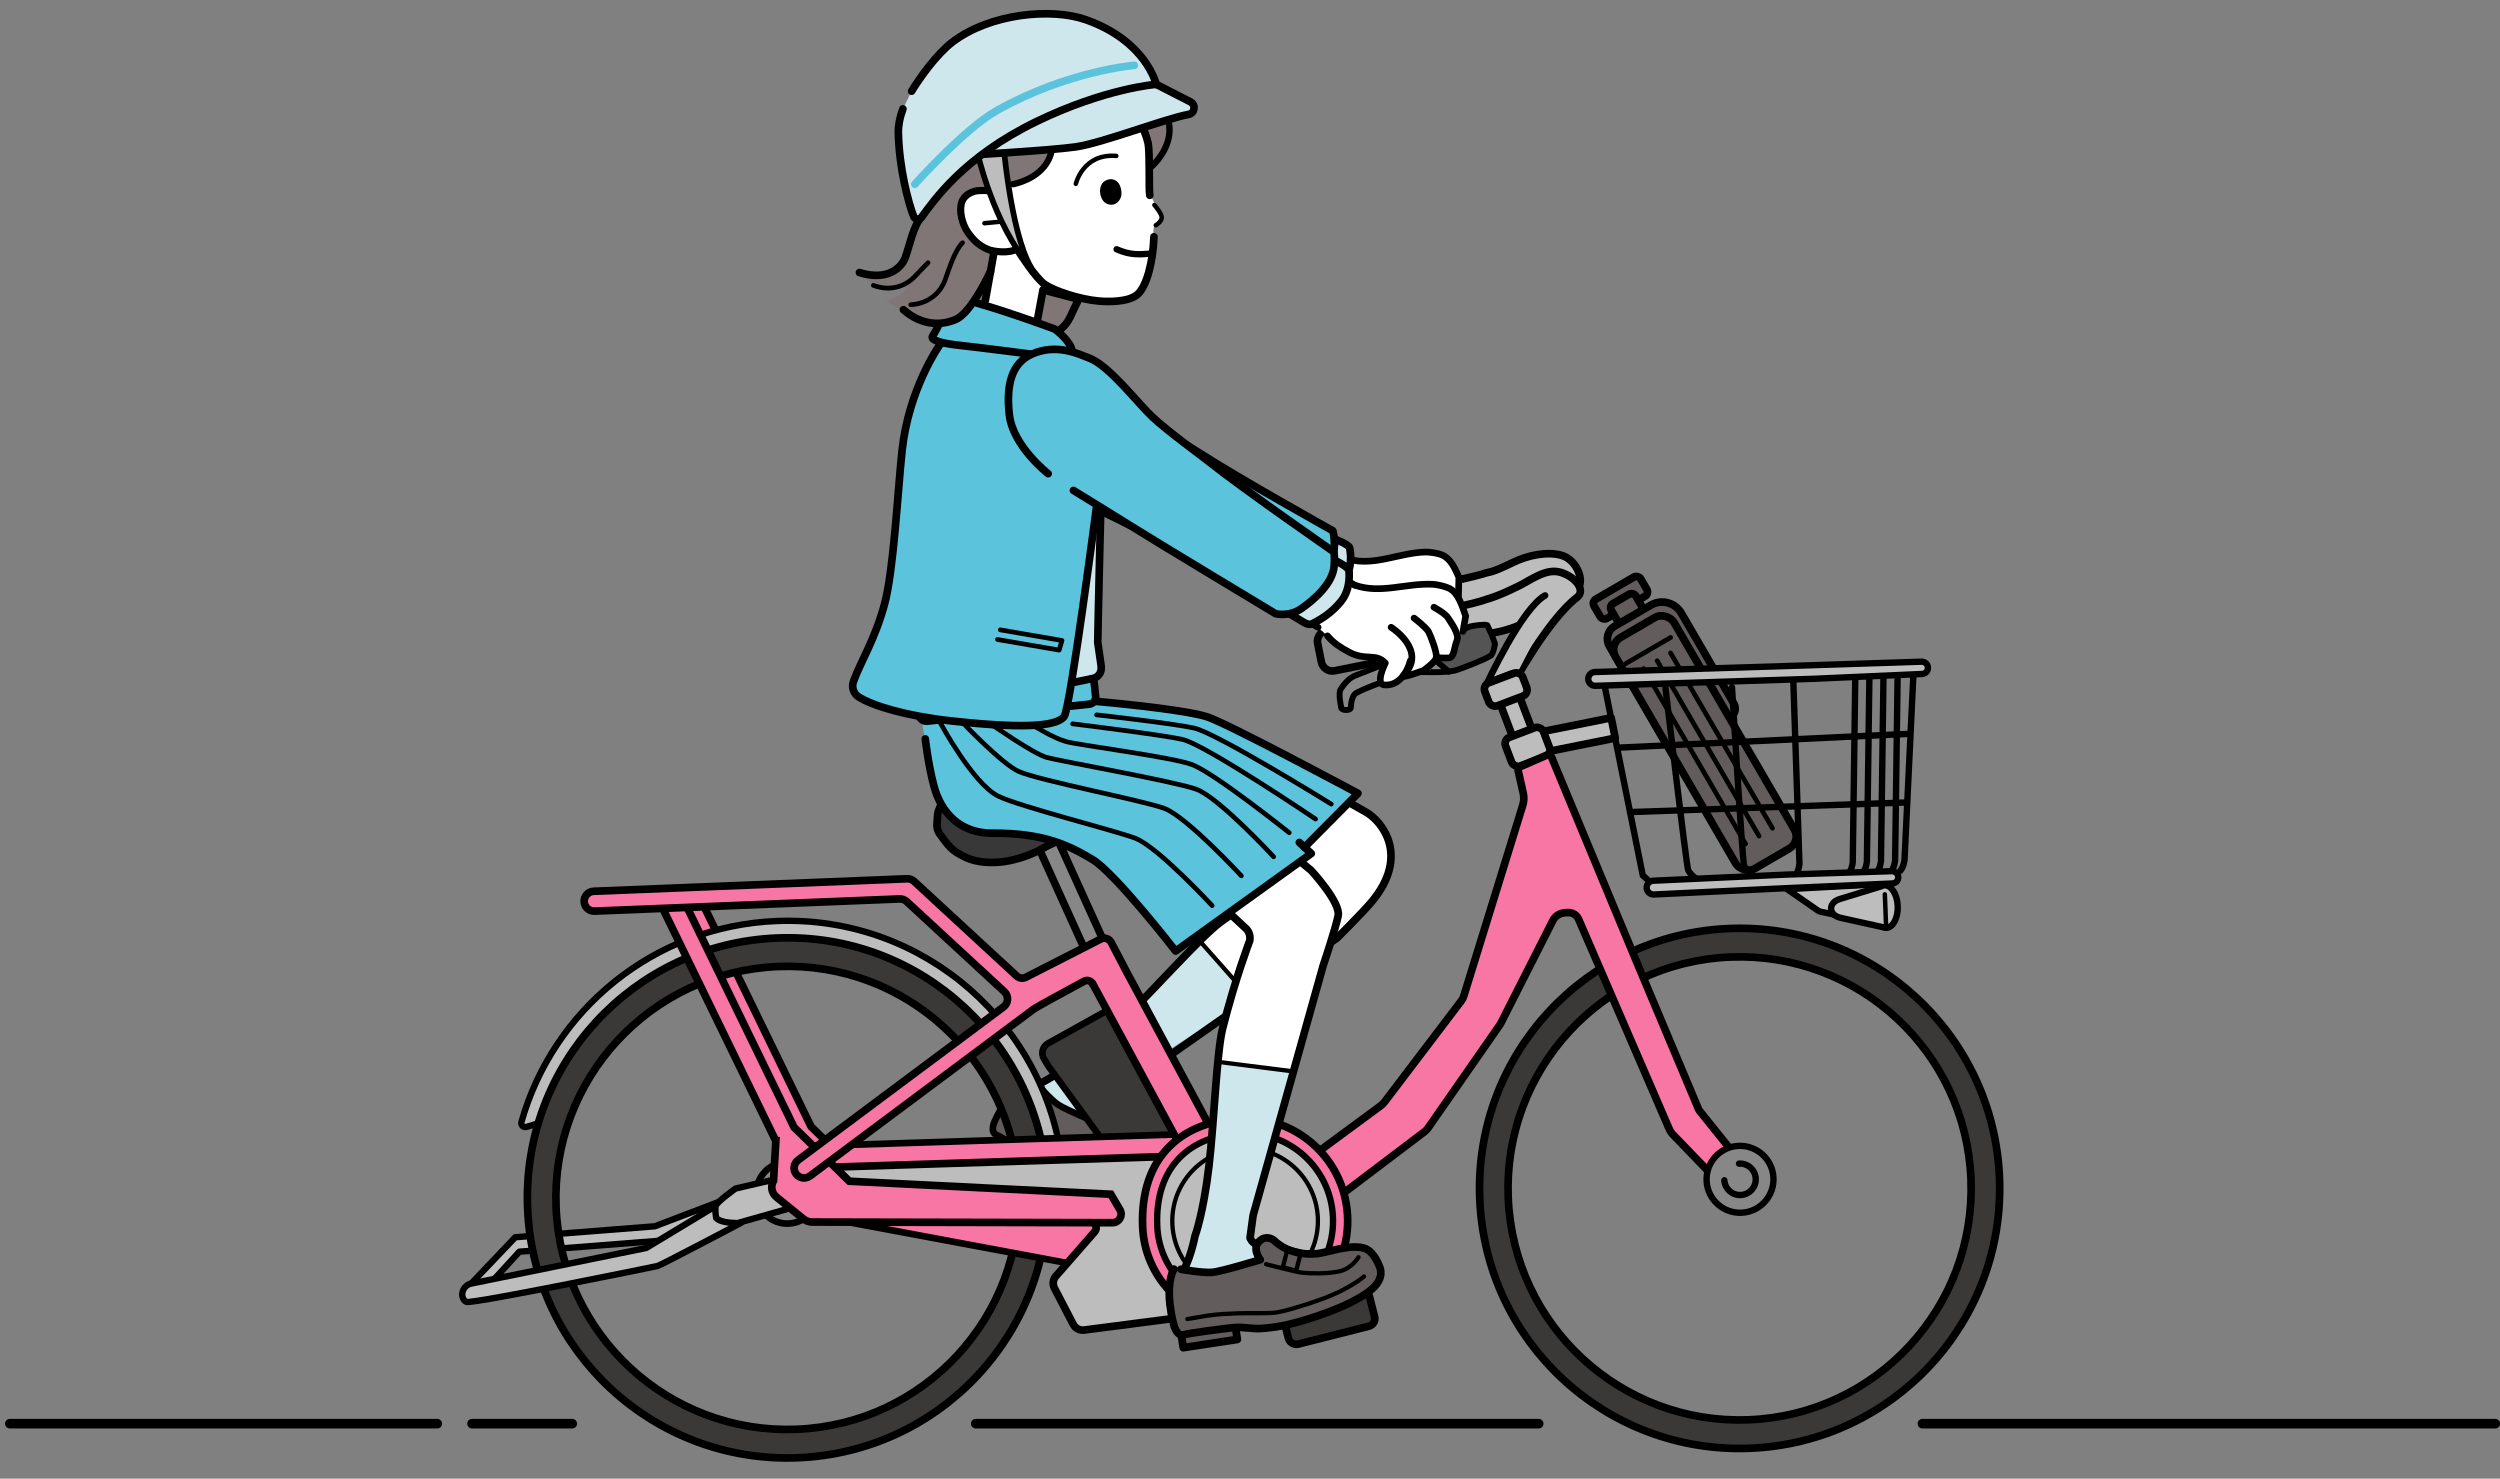 <?xml version="1.0" encoding="UTF-8"?><svg id="b" xmlns="http://www.w3.org/2000/svg" xmlns:xlink="http://www.w3.org/1999/xlink" viewBox="0 0 490 289.82"><rect x="0" y="0" width="490" height="289.82" fill="#808080" stroke="none"/><defs><style>.e,.f,.g,.h,.i,.j,.k,.l,.m,.n,.o,.p,.q,.r,.s,.t,.u,.v,.w,.x,.y,.z,.aa,.ab,.ac,.ad,.ae,.af,.ag,.ah,.ai,.aj{stroke:#000;}.e,.f,.g,.h,.j,.ak,.k,.l,.m,.n,.o,.p,.q,.r,.t,.u,.v,.w,.x,.y,.z,.aa,.ab,.ac,.ad,.ae,.af,.ag,.ah,.ai,.aj{stroke-linecap:round;}.e,.f,.g,.h,.j,.k,.l,.m,.n,.o,.p,.q,.r,.t,.u,.v,.w,.x,.y,.z,.aa,.ab,.ac,.ad,.ae,.af,.ag,.ah,.ai,.aj{stroke-linejoin:round;}.e,.g,.i,.ak,.n,.al,.p,.r,.u,.w,.af,.ai{fill:none;}.e,.j,.z,.ac,.ag,.aj{stroke-width:1.31px;}.am,.h,.t,.z,.ad{fill:#bdbdbd;}.am,.an,.ao,.al,.ap,.aq,.ar,.as,.at,.au,.av{stroke-width:0px;}.f,.i,.ak,.l,.s,.v,.x,.y,.ab,.ad,.ae,.af{stroke-width:1.5px;}.f,.ao{fill:#5cc3dc;}.g{stroke-width:1.88px;}.h{stroke-width:1.12px;}.i,.ak,.s{stroke-miterlimit:10;}.j,.l{fill:#3b3838;}.ak{stroke:#5cc3dc;}.k,.v,.as,.aa,.aj{fill:#878787;}.k,.w{stroke-width:1.16px;}.m{stroke-width:1.4px;}.m,.aq,.ag{fill:#fff;}.aw{clip-path:url(#d);}.n,.t,.aa{stroke-width:1.25px;}.o{stroke-width:.85px;}.o,.q,.au,.ah{fill:#635c5c;}.p{stroke-width:.93px;}.ap{fill:#545454;}.q{stroke-width:1.52px;}.r{stroke-width:.88px;}.s,.y,.at,.ac{fill:#f776a3;}.ar,.ab{fill:#cde7ed;}.u{stroke-width:.84px;}.x,.av{fill:#807676;}.ae{fill:#383838;}.ah{stroke-width:1.51px;}.ai{stroke-width:.84px;}</style><clipPath id="d"><rect class="al" width="490" height="289.82"/></clipPath></defs><g id="c"><g class="aw"><line class="g" x1="376.79" y1="279.04" x2="489.07" y2="279.04"/><line class="g" x1="191.24" y1="279.04" x2="301.58" y2="279.04"/><line class="g" x1="92.52" y1="279.04" x2="112.16" y2="279.04"/><line class="g" x1="1.93" y1="279.04" x2="85.71" y2="279.04"/><rect class="ah" x="312.31" y="114.96" width="10.58" height="4.35" rx=".97" ry=".97" transform="translate(-15.85 175.44) rotate(-30.16)"/><rect class="ah" x="320.46" y="115.88" width="5.57" height="21.94" rx=".97" ry=".97" transform="translate(-19.97 179.59) rotate(-30.16)"/><path class="ah" d="M322.55,118.46h8.23c2.4,0,4.35,1.95,4.35,4.35v20.5c0,1.1-.89,1.99-1.99,1.99h-10.59c-1.58,0-2.86-1.28-2.86-2.86v-21.12c0-1.58,1.28-2.86,2.86-2.86Z" transform="translate(-21.93 182.36) rotate(-30.16)"/><rect class="ah" x="327.51" y="119.43" width="13.29" height="52.38" rx="2.73" ry="2.73" transform="translate(-27.92 187.61) rotate(-30.16)"/><line class="p" x1="318.56" y1="130.11" x2="327.45" y2="124.94"/><line class="p" x1="322.16" y1="131.04" x2="342.13" y2="165.41"/><line class="p" x1="324.8" y1="129.51" x2="344.77" y2="163.87"/><line class="p" x1="327.43" y1="127.98" x2="347.4" y2="162.34"/><polygon class="aq" points="269.46 160.49 258.25 153.77 254.87 168.88 254.02 170.19 243.18 177.66 234.49 185.44 243.62 195.56 260.21 185.13 270.08 175.12 272.7 169.29 272.19 164.91 269.46 160.49"/><polygon class="ar" points="235.05 184.32 244.95 195.51 220.99 211.11 217.3 214.19 217.24 216.34 217.4 220.69 207.53 217.19 202.12 212.97 212.64 207.46 219.92 198.92 231.79 187.43 235.05 184.32"/><line class="u" x1="235.05" y1="184.32" x2="244.95" y2="195.51"/><path class="af" d="M202.12,212.97c2.91-.62,7.07-4.1,7.07-4.1,0,0,4.01-2.33,10.78-8.86,6.33-6.11,15.31-16.35,19.25-19.26,8.15-6.03,14.9-9.88,14.9-9.88.66-.51,1.03-1.3,1.01-2.13l3.13-14.95s6.36,3.64,9.45,5.37c3.1,1.74,8.77,8.56,1.05,17.7-1.71,2.02-6.66,6.96-6.66,6.96l-41.49,29.12-3.26,3.04s-.39,1.05.27,1.92l1.75,5.07-4.56,5.31-15.33-11.54,2.64-3.75Z"/><path class="au" d="M202.49,211.25s-6.17,1.63-6.94,6.84c-.15,1.02-1,3.96-.73,3.99s8.44,5.12,9.19,5.64c.74.52,8.24,6.07,9.46,6.62s11.12,4.07,13.01,4.27c1.89.2,6.92.24,6.97-2.26.03-1.46.42-3.21-.41-4.67s-5.95-3.87-7.41-4.98c-1.46-1.1-3.49-4.03-4.24-5.1s-1.05-2.81-1.72-3.38c-.67-.57-2.26-.61-2.26-.61l-1.21,2.92-8.87-4.05-4.84-5.24Z"/><path class="e" d="M202.97,212.13s2.81,3.28,4.36,4.35,8.87,4.05,8.87,4.05c0,0,.02-3.29,2.79-2.9,1.42.2,1.71,1.72,1.71,1.72,0,0,.15,4.19,4.93,7.35,1.56,1.03,6.57,2.73,7.92,5.24.9,1.68-.1,4.41-.1,4.41,0,0-.39,2.43-4.05,2.5-3.66.06-8.85-1.62-13-3.26-4.14-1.64-6.49-2.99-8.72-4.6-1.28-.93-2.55-2.56-3.98-3.49-1.44-.93-7.21-4.57-8.44-5.08-1.24-.52-.35-2.55-.35-2.55,0,0,2.96-6.92,7.02-8.63"/><path class="u" d="M229.55,236.95c-1.39.1-5.05-.37-8.83-1.66-3.78-1.29-8.1-3.11-9.46-4.07-1.49-1.06-3.75-3.05-5.4-4.3-1.31-1-3.27-2.48-5-3.48-1.72-1-3.41-1.95-3.41-1.95"/><rect class="v" x="209.23" y="163.73" width="4.05" height="28.87" transform="translate(-54.71 103.11) rotate(-24.38)"/><path class="ae" d="M203.61,166.7s3.08-1.76,4.25-1.96c2.22-.39,4.07-.87,8.02-.74,2.46.08,3.93,1.62,6.04,1.12,1.24-.3,2.01-1.42,1.77-2.59s-.58-2.51-.95-3.18c-.58-1.04-3.56-1.76-4.72-2.01-.3-.06-.59-.08-.9-.05-1.04.1-3.73.33-5.2.12-1.72-.24-12.03-2.21-13.51-2.49-.12-.02-.24-.04-.36-.05-1.28-.07-8.72-.45-11.08.75-1.78.91-2.44,1.92-2.78,2.67-.14.31-.39,1-.41,1.34l-.13,1.9c-.05.82.23,1.63.79,2.24,0,0,1.53,2.39,3.02,3.28s3.39,2.15,7.75,1.97,8.39-2.31,8.39-2.31Z"/><path class="ad" d="M296.7,129.18s6.53-9.23,12.3-13.64c1.78-1.36.15-5.7-2.77-6.64-2.93-.94-6.94,0-9.61,1.31-4.89,2.38-4.61,1.76-6.07,2.31-1.46.55-29.9,6.79-29.9,6.79l.94,6.13,30.74-6.61s8.04-1.03,10.52-5.21"/><path class="ag" d="M278.43,112.4s4.01.47,4.27,1.03c.26.56,2.21,3.82,1.76,5.2-.45,1.37-1.14,3.47-2.23,3.63s-2.38.13-2.38.13"/><path class="ad" d="M296.29,134.54s7.01-13.01,12.78-17.43c1.78-1.36-.15-3.96-3.08-4.9-2.93-.94-5.84,1.44-8.51,2.74-4.89,2.38-5.88,2.37-7.34,2.91-1.46.55-29.9,6.79-29.9,6.79l.94,6.13,30.74-6.61s8.04-1.03,10.52-5.21"/><rect class="v" x="268.04" y="111.4" width="8.16" height="27.57" rx="2.2" ry="2.2" transform="translate(341.32 -166.24) rotate(78.65)"/><path class="am" d="M302.2,117.39s-5,5.77-5.67,6.82c-.67,1.05-5.2,8.48-5.17,9.18s.76,3.64.76,3.64l6.31-2.57-.9-2.84,2.46-4.74,1.08-3.2,3.41-5.34-2.27-.94Z"/><path class="z" d="M302.83,116.72c-4.62,2.56-11.44,17.37-11.44,17.37,0,0,.81.36.68,1.71"/><rect class="ad" x="297.37" y="131.97" width="4.05" height="28.87" transform="translate(-32.46 115.72) rotate(-20.78)"/><rect class="ad" x="305.72" y="135.76" width="4.05" height="17.18" transform="translate(388.73 -185.77) rotate(78.65)"/><rect class="ad" x="295.42" y="143.4" width="7.95" height="6" rx="1.31" ry="1.31" transform="translate(-32.46 115.72) rotate(-20.78)"/><rect class="ad" x="291.15" y="132.75" width="7.95" height="4.81" rx="1.31" ry="1.31" transform="translate(-28.75 113.48) rotate(-20.78)"/><path class="j" d="M217.42,197.82l-12,6.68c-1.08.6-1.44,1.99-.8,3.04l.88,1.44s.06.1.1.14l13.95,19.13c.59.81,1.66,1.11,2.59.73l11.03-4.55c1.24-.51,1.73-2,1.03-3.15l-13.86-22.7c-.61-1-1.9-1.34-2.92-.77Z"/><path class="l" d="M338.93,181.99c-28.13,1.12-50.03,24.84-48.9,52.97,1.12,28.13,24.84,50.03,52.97,48.9,28.13-1.12,50.03-24.84,48.9-52.97-1.12-28.13-24.84-50.03-52.97-48.9ZM342.77,278.28c-25.05,1-46.16-18.49-47.16-43.54-1-25.05,18.49-46.16,43.54-47.16,25.05-1,46.16,18.49,47.16,43.54,1,25.05-18.49,46.16-43.54,47.16Z"/><path class="s" d="M253.19,229.57l17.42-12.84c.3-.22.56-.48.78-.77l15-19.76c.24-.31.42-.66.53-1.04l11.55-37.36c.23-.75.26-1.55.09-2.31l-1-4.44c-.07-.31.09-.63.38-.76l5.25-2.3c.34-.15.74,0,.89.36l16.52,39.76,12.29,29.23c.06.15.15.3.25.42l10.29,12.81c.07.09.12.19.14.29v.05c.41,2.13-1.32,4.06-3.48,3.87h0c-.16-.01-.31-.09-.43-.2l-11.73-12.17c-.33-.34-.59-.74-.78-1.17l-17.74-41.07c-.35-.82-1.17-1.33-2.06-1.3l-.56.02c-1.04.04-1.97.64-2.44,1.56l-10.18,20.08c-.07.14-.16.28-.25.41l-14.01,20.14c-.2.28-.43.53-.71.74l-20.82,15.77c-.31.24-.76.16-.97-.18l-4.39-6.95c-.19-.3-.11-.69.17-.9Z"/><path class="aa" d="M340.64,224.6c-3.61.22-6.36,3.34-6.14,6.95.22,3.61,3.34,6.36,6.95,6.14s6.36-3.34,6.14-6.95c-.22-3.61-3.34-6.36-6.95-6.14Z"/><path class="aa" d="M337.97,231.34c.11,1.7,1.57,2.99,3.27,2.88,1.7-.11,2.99-1.57,2.88-3.27-.11-1.7-1.57-2.99-3.27-2.88"/><polyline class="t" points="92.36 251.58 100.99 242.5 128.35 240.35 140.92 235.56 145.07 235.39 143.86 237.72 133.17 242.3 128.99 243.21 101.8 245.33 96.05 251.62"/><polygon class="at" points="155.39 223.46 132.46 176.32 137.29 176.23 158.97 220.82 169.81 231.39 167.36 235.2 155.39 223.46"/><polygon class="i" points="155.39 223.46 132.46 176.32 137.29 176.23 158.97 220.82 169.81 231.39 167.36 235.2 155.39 223.46"/><path class="t" d="M152.45,186.47c25.68-1.03,47.46,18.2,49.96,43.44l5.96-.24c-2.64-28.53-27.19-50.3-56.15-49.15-24.04.96-43.8,17.43-50.02,39.39-.17.59.39,1.13.97.97,3.36-.94,4.11-1.49,5.62-2.08,6.34-18.17,23.27-31.52,43.66-32.34Z"/><path class="l" d="M152.31,183.85c-28.13,1.12-50.03,24.84-48.9,52.97,1.12,28.13,24.84,50.03,52.97,48.9,28.13-1.12,50.03-24.84,48.9-52.97s-24.84-50.03-52.97-48.9ZM156.15,280.14c-25.05,1-46.16-18.49-47.16-43.54s18.49-46.16,43.54-47.16c25.05-1,46.16,18.49,47.16,43.54,1,25.05-18.49,46.16-43.54,47.16Z"/><polygon class="ac" points="232.08 222.3 159.16 224.62 160.52 238.47 222.13 249.98 232.08 222.3"/><path class="ad" d="M232.25,226.56l-72.91,2.32c-.65.03-1.15.57-1.13,1.22l6.83,5.02c.02.6.5,1.08,1.09,1.12l47.63,3.24c.97.07,1.44,1.21.8,1.94l-7.61,8.71c-.57.65-.68,1.58-.28,2.35l3.68,7.09c.41.78,1.26,1.23,2.14,1.12l20.53-2.66c.59-.08,1.04-.59,1.02-1.19l-.65-31.04c-.01-.66-.49.72-1.14.75Z"/><path class="aj" d="M154.06,227.78c-3.33.13-5.91,2.94-5.78,6.26.13,3.33,2.94,5.91,6.26,5.78,3.33-.13,5.91-2.94,5.78-6.26-.13-3.33-2.94-5.91-6.26-5.78Z"/><path class="t" d="M145.24,239.68s-15.72,8.3-16.36,8.45c-.64.15-36.44,7.51-37.49,7.04-.18-.08-.32-.22-.45-.4-.85-1.2-.02-2.89,1.42-3.19l34.31-6.98,13.59-8.21"/><path class="t" d="M153.61,230.76c.77.63,2.65,3.67,2.65,3.85s-1.27,2.16-1.27,2.16l-10.34,2.93s-3.28.13-4.29-.99c0,0-.25-1.54-.09-2.32.16-.78,3.91-3.44,3.91-3.44l9.43-2.19Z"/><path class="at" d="M152.05,223.59l-22.93-47.13,4.83-.09,21.68,44.58,10.84,10.57,51.25,2.55,1.79,3.04c.66,1.13-.15,2.55-1.46,2.54l-58.84-.13c-.64,0-1.26-.22-1.76-.63l-5.26-4.26c-.96-.78-1.21-2.14-.58-3.21l.46-7.83Z"/><path class="i" d="M152.05,223.59l-22.93-47.13,4.83-.09,21.68,44.58,10.84,10.57,51.25,2.55,1.79,3.04c.66,1.13-.15,2.55-1.46,2.54l-58.84-.13c-.64,0-1.26-.22-1.76-.63l-5.26-4.26c-.96-.78-1.21-2.14-.58-3.21l.46-7.83Z"/><path class="at" d="M214.18,192.83l21.72,40.2,2.87-9.14-17.92-33.33-3.05-5.84c-.39-.75-1.32-1.05-2.07-.66l-14.65,7.48c-.6.31-1.32.21-1.82-.25l-20.09-18.54c-.38-.35-.88-.54-1.4-.51l-61.4,2.45c-1.07.04-1.91.95-1.87,2.02h0c.04,1.07.95,1.91,2.02,1.87l59.79-2.39c.52-.02,1.02.16,1.4.51l19.14,17.67c.9.83.82,2.26-.16,2.99l-40.26,30.02c-.86.64-1.04,1.86-.4,2.72h0c.64.86,1.86,1.04,2.72.4l43.77-32.65c.69-.51,7.33-4.11,9.97-5.53.59-.32,1.33-.1,1.65.5Z"/><path class="i" d="M214.18,192.83l21.72,40.2,2.87-9.14-17.92-33.33-3.05-5.84c-.39-.75-1.32-1.05-2.07-.66l-14.65,7.48c-.6.31-1.32.21-1.82-.25l-20.09-18.54c-.38-.35-.88-.54-1.4-.51l-61.4,2.45c-1.07.04-1.91.95-1.87,2.02h0c.04,1.07.95,1.91,2.02,1.87l59.79-2.39c.52-.02,1.02.16,1.4.51l19.14,17.67c.9.83.82,2.26-.16,2.99l-40.26,30.02c-.86.64-1.04,1.86-.4,2.72h0c.64.86,1.86,1.04,2.72.4l43.77-32.65c.69-.51,7.33-4.11,9.97-5.53.59-.32,1.33-.1,1.65.5Z"/><path class="y" d="M264.11,238.15c-.64-11.09-10.14-19.56-21.23-18.92-11.19.64-19.47,7.42-18.92,21.23.44,11.1,10.14,19.56,21.23,18.92,11.09-.64,19.56-10.14,18.92-21.23Z"/><path class="t" d="M261.25,238.32c-.55-9.51-8.7-16.77-18.2-16.23-9.6.55-16.7,6.36-16.23,18.2.38,9.52,8.7,16.77,18.2,16.23,9.51-.55,16.77-8.7,16.23-18.2Z"/><circle class="ai" cx="244.04" cy="239.31" r="14.27"/><rect class="l" x="251.78" y="254.68" width="17.41" height="7.12" rx="1.54" ry="1.54" transform="translate(-55.49 71.96) rotate(-14.23)"/><path class="t" d="M350.27,174.28l20.13-1.1-10.55,6.15-2.92-.61c-.25-.05-.48-.15-.69-.3l-5.97-4.15Z"/><path class="n" d="M351.48,133.17l1.21,36.01s-.03,1.39-.74,2.3"/><path class="n" d="M363.63,132.94l-.49,36.03s-.1,1.39-.85,2.26"/><path class="n" d="M366.4,132.83l-.49,36.03s-.1,1.39-.85,2.26"/><path class="n" d="M369.16,132.72l-.49,36.03s-.1,1.39-.85,2.26"/><path class="n" d="M371.93,132.61l-.49,36.03s-.1,1.39-.85,2.26"/><path class="n" d="M375.03,132.15l-1.74,36.29s-.1,1.39-.85,2.26"/><path class="n" d="M314.53,134.56l7.46,37.03s.33.29.87.76"/><line class="n" x1="374.18" y1="143.83" x2="317.19" y2="146.54"/><line class="n" x1="373.22" y1="157.3" x2="319.49" y2="159.17"/><path class="n" d="M339.47,134.68s2.03,34.07,2.38,35,1.95,2.02,1.95,2.02"/><path class="n" d="M326.38,134.4s4.14,35.16,4.49,36.09,1.95,2.02,1.95,2.02"/><path class="t" d="M377.87,130.98c.05-.71-.52-1.31-1.23-1.29l-20.67.67-43.37,1.36c-.69.02-1.25.56-1.3,1.25h0c-.06.8.59,1.47,1.39,1.45l42.87-1.38,21.15-.94c.62-.02,1.12-.5,1.17-1.12h0Z"/><path class="t" d="M372.05,172.04c.05-.71-.52-1.31-1.23-1.29l-20.67.67-26.1,1.2c-.69.02-1.25.56-1.3,1.25h0c-.06.8.59,1.47,1.39,1.45l25.6-1.22,21.15-.94c.62-.02,1.12-.5,1.17-1.12h0Z"/><path class="t" d="M369.36,173.52h0s0,0,0,0h0c-.22,0-.43.09-.64.2l-8.12,2.49c-2.35.72-2.25,3.15.15,3.68l8.3,1.84c.21.09.43.15.65.14,1.33-.05,2.34-1.97,2.25-4.27-.09-2.31-1.25-4.13-2.58-4.08Z"/><line class="r" x1="369.43" y1="175.29" x2="369.66" y2="181.22"/><path class="av" d="M226.75,19.02s2.49,4.18,2.45,5.83c-.04,1.65-1.03,5.85-3.96,7.73-2.93,1.88-3.33-10.96-3.33-10.96l4.84-2.6Z"/><path class="aq" d="M192.91,60.08l1.09-10.6s-5.45-17.15-3.8-18.26c.88-.59,8.54-9.03,17.74-12,8.11-2.61,12.78-.79,13.49,0,3.71,4.17,3.75,10.77,3.8,12.99-.15,1.79-.03,4.99.63,6.76.34.91,1.75,2.81,1.82,3.67.06.66-1.55,1.54-1.59,2.19-.3,5.19-1.13,10.82-2.87,12.34-3.76,3.28-15.59.58-15.59.58l-1.36,6.42-13.38-4.11Z"/><path class="n" d="M226.06,18.04s2.86,3.69,3.14,6.81c.39,4.35-3.4,7.71-3.4,7.71"/><path class="av" d="M207.53,24.25l-2,7.53s-2.47,2.51-4.33,3.38c-1.85.87-4.3,1.3-4.3,1.3l-3.04,18.52-.95,5.1-2.36-.6-3.31,3.77-6.23-.28s-2.54-.84-7.36-4.08c4.1-.85,4.69-3.73,4.69-3.73,0,0,1.1-.2-1.72.84-4.86,1.79-8.17-2.57-8.17-2.57l4.14.51,3.88-1.87,1.59-4.05,1.52-5.08-.14-2.52,6.97-14.77,21.12-1.39Z"/><path class="af" d="M226.17,46.41c-.17,4.92-1.42,9.69-3.19,11.27-1.77,1.58-5.86,1.49-7.69,1.32-3.67-.33-8.67-1.98-10.51-3.25-1.84-1.27-5.08-6.41-5.08-6.41"/><path class="af" d="M223.35,23.76c.71,1.29,1.43,3.06,1.69,4.36.37,1.87.1,9.32.32,10.16"/><path class="r" d="M226.26,40.18c.54.64,1.45,1.82,1.44,2.48-.01.65-.84,1.33-1.17,1.49"/><path class="r" d="M210.86,36.03s1.39-6,7.93-5.47"/><path class="n" d="M225.69,49.7c-2.45.19-4.11.35-6.83-.84"/><path class="m" d="M195.71,37.72c-.87-.42-3.81-.48-4.63-.25-1.79.5-2.35,1.53-2.56,2.1-.62,1.72.09,4.43,1.16,5.95.76,1.08,1.9,2.56,4.07,3.41.89.35,3.97.85,5.61-.16"/><line class="r" x1="196.32" y1="43.43" x2="192.95" y2="43.75"/><path class="h" d="M196.49,26.47s1.42,18.74,5.57,25.91c-7.36-8.27-10.52-22.6-10.52-22.6l4.96-3.31Z"/><path class="n" d="M206.42,23.89s.49,4.64-.91,7.44c-1.96,3.91-6.95,4.77-6.95,4.77"/><line class="af" x1="207.65" y1="57.77" x2="206.29" y2="64.19"/><line class="af" x1="194.75" y1="49.83" x2="193.13" y2="58.87"/><path class="p" d="M178.52,59.73c3.96-.27,5.96-2.8,6.69-4.78.83-2.25,1.84-5.73,3.44-7.37"/><path class="p" d="M171.18,55.94c3.74,1.36,6.58-.15,8.05-1.67.77-.8,1.69-1.82,2.66-2.77"/><path class="x" d="M202.66,66.26c3.97.1,6.2-2.23,7.11-4.14.48-1,1.02-2.26,1.64-3.47l-6.98-1.84-1.76,9.46Z"/><path class="af" d="M168.45,53.42c5.49,1.72,8.25-.94,8.98-2.93.83-2.25,1.59-6.31,3.19-7.95"/><path class="ab" d="M188.49,30.49s17.69-1.01,22.41-1.71c5.26-.78,17.25-5.46,22.07-6.36,1.23-.23,1.46-1.9.35-2.46l-6.71-3.43-21.66-2.35-16.45,16.32Z"/><path class="ab" d="M176.97,21.35c-.63,1.7-.93,3.31-.89,4.75.17,6.82,1.91,13.52,3,16.33.24.61,1.13.68,1.55.12,2.34-3.1,8.09-11.74,22.52-18.73,13.5-6.54,23.46-7.29,23.46-7.29,0,0-1.88-8.46-13.77-12.66-6.77-2.39-18.85-1.23-26.18,4.39-3.07,2.35-6.37,6.96-7.98,9.61"/><path class="an" d="M219.75,38.48c.24-1.02-.13-3.31-2.04-3.37-2.51.19-2.44,2.99-1.5,4.24.77,1.02,2.83,1.32,3.54-.86Z"/><polygon class="aq" points="242.25 158.45 232.13 170.72 244.8 182.88 244.92 184.44 240.87 196.96 238.71 208.42 253.52 210 262.12 180.22 262.02 177.8 258.81 172.75 256.17 169.94 242.25 158.45"/><rect class="q" x="235.47" y="256.48" width="3.05" height="10.72" transform="translate(460.11 -11.93) rotate(81.33)"/><polygon class="ar" points="238.7 208.12 253.52 210 245.8 237.53 245.06 242.28 246.43 243.94 247.01 246.9 238.36 249.91 232.46 249.18 234.98 239.67 236.96 229.08 238.31 212.61 238.7 208.12"/><line class="u" x1="238.7" y1="208.12" x2="253.52" y2="210"/><path class="af" d="M231.33,249.95c1.86-2.32,2.88-7.65,2.88-7.65,0,0,1.63-4.34,2.74-13.69,1.03-8.74,1.5-22.35,2.7-27.1,2.49-9.82,5.28-17.08,5.28-17.08.18-.81-.03-1.66-.57-2.29l-12.23-11.42,10.12-12.28,14.73,12.16s5.83,6.29,5.3,8.89c-.52,2.59-2.98,9.91-2.98,9.91l-13.69,48.81-.6,4.42s.37,1.06,1.42,1.31l4.57,2.82-.17,7-19.17.77-.33-4.58Z"/><path class="au" d="M230.52,248.39s-3.74,5.17-1.04,9.69c.53.88,1.73,3.7,1.96,3.55s9.78-1.38,10.68-1.45,10.22-.52,11.52-.86,11.19-3.89,12.77-4.93c1.59-1.04,5.51-4.19,3.96-6.16-.9-1.15-1.7-2.75-3.27-3.36-1.57-.61-7.06.77-8.89.84-1.83.07-5.26-.91-6.51-1.26s-2.6-1.51-3.47-1.53-2.13.96-2.13.96l.91,3.02-9.43,2.48-7.06-.99Z"/><rect class="o" x="251.9" y="244.93" width="2.7" height="3.83" transform="translate(69.37 -55.24) rotate(14.41)"/><path class="af" d="M231.45,248.77s4.25.77,6.13.61c1.88-.16,9.43-2.48,9.43-2.48,0,0-2.06-2.56.33-4.01,1.23-.74,2.41.25,2.41.25,0,0,2.77,3.14,8.47,2.57,1.86-.19,6.82-2.05,9.44-.96,1.76.73,2.71,3.48,2.71,3.48,0,0,1.24,2.13-1.55,4.5-2.79,2.36-7.88,4.35-12.13,5.7-4.25,1.35-6.91,1.79-9.66,1.96-1.58.1-3.59-.37-5.29-.18s-8.47,1.03-9.75,1.41c-1.28.38-1.88-1.76-1.88-1.76,0,0-2.09-7.23-.03-11.12"/><path class="u" d="M267.34,250.18c-1.01.96-4.14,2.91-7.88,4.3-3.74,1.39-8.24,2.72-9.9,2.84-1.83.12-4.83.02-6.9.09-1.64.06-4.11.15-6.07.47-1.97.32-3.87.65-3.87.65"/><polygon class="ao" points="180.61 141.01 183.44 156.76 187.75 161.3 192.27 163.14 200.14 163.57 206.4 165.26 213.18 168.29 217.06 170.89 226.87 181.95 230.44 186.42 257.02 167.3 255.69 166.06 266.16 155.49 242.87 143.37 236.51 140.47 224.7 138.49 214.84 137.47 180.61 141.01"/><rect class="f" x="179.91" y="134.25" width="34.8" height="5.44" rx="1.38" ry="1.38" transform="translate(-13.25 21.39) rotate(-6)"/><path class="af" d="M181.36,144.82s.54,4.93,1.71,9.31c1.39,5.19,5.16,9.21,11.39,9.17,10.29-.05,15.11,2.46,19.59,5.11,4.48,2.65,16.38,18,16.38,18l26.58-19.12-2.34-2.17"/><path class="as" d="M292.52,126.38c.23.65-.03,1.36-.62,1.7-1.59.92-4.64,2.64-6.26,3.2-2.24.78-7.11.31-8.63.5-1.52.2-10.78,3.43-11.5,4.29-.72.86-.74,2.56-.74,2.56,0,0,.07.56-1.01.53-1.07-.04-.92-.72-.92-.72,0,0-.58-2.59-.07-3.33.5-.74,1.44-2.23,3.17-2.83,1.74-.6,6.72-2.84,9.42-3.34,2.7-.5,4.79-.54,4.79-.54l1.04-1.85,2.92-.77,2.85-1.52c.49-.26,1.08-.29,1.6-.07l3.16,1.35c.37.16.65.46.78.84h0Z"/><path class="ap" d="M292.69,126.02c.23.65.05,2.17-.55,2.52-1.59.92-4.89,1.93-6.51,2.49-2.24.78-5.48-2.89-5.48-2.89l1.04-1.6,4.33-2.66,2.87-1.07c.49-.26,2.4-.33,2.91-.11l1.21,2.24c.37.16.17,1.08.17,1.08Z"/><path class="w" d="M292.15,128.54c-1.59.92-4.9,2.18-6.51,2.74-2.24.78-7.11.31-8.63.5-1.52.2-10.78,3.43-11.5,4.29-.72.86-.74,2.56-.74,2.56,0,0,.07.56-1.01.53-1.07-.04-.92-.72-.92-.72,0,0-.58-2.59-.07-3.33.5-.74,1.44-2.23,3.17-2.83,1.74-.6,6.72-2.84,9.42-3.34,2.7-.5,4.79-.54,4.79-.54l2.11-2.93,2.11-.98,3.45-1.58c.49-.26,3.15-.61,3.67-.39l.92,1.95.61,1.72s-.29,2.03-.89,2.37Z"/><line class="k" x1="283.98" y1="131.66" x2="280.16" y2="128.39"/><path class="u" d="M248.15,247.78s5.93,1.56,7.13,1.68c1.61.16,4.91.24,7.29-.29,2.38-.53,3.7-2.76,3.7-2.76"/><path class="ak" d="M179.3,36.11s9.74-10.9,16.14-14.48c13.85-7.77,26.89-8.82,26.89-8.82"/><path class="af" d="M214.84,137.47s16.55,1.43,21.67,3c3.83,1.17,29.65,15.03,29.65,15.03l-10.48,10.57"/><path class="aq" d="M232.04,105.87s26.47,12.91,26.81,13.19c.34.28,4.23,3.56,4.8,3.93.57.37,4.33,1.98,4.33,1.98l4.29-.22-1.3,3.36,1.83.61,2.56-2.73,3.55-.96,2.66-2.7,2.62-.49,1.58-3.28.13-3.1.07-2.98-1.99-2.77-2.9-1.48-3.02.06-7.4,1.41-3.93.29-5.71-2.22-12.15-8.23-8.93-6.33-7.89,12.65Z"/><path class="e" d="M241.06,93.95s18.93,13.86,23.27,15.69"/><line class="e" x1="234.1" y1="106.62" x2="257.97" y2="118.4"/><path class="e" d="M259.9,119.89c1.3,1.32,2.88,2.3,4.31,3.48,2.63,2.17,6.61,1.1,8.06,1.39,0,0-2.51,3.67-.7,3.71,2.53.06,4.16-2.32,4.64-5.1"/><path class="e" d="M264.33,109.63c5.1,1.33,9.69-1.22,14.95-1.43.86-.03,2.48.21,3.27.53,1.8.75,2.59,2.61,3.39,4.4l-.08,3.68"/><path class="e" d="M273.02,118.74s5.59,2.84,2.13,7.54c-.71.96,3.75-1.24,3.75-1.24,0,0,2.14-1.78,2.25-2.71.11-.94-.41-4.51-.74-4.97-.68-.94-2.49-1.55-2.49-1.55"/><path class="ab" d="M261.45,105.6s2.95,1.09,3.09,1.8c.27,1.44.45,3.97-.96,6.13-1.65,2.53-3.86,4.12-5.26,4.94-.77.46-1.78-.24-2.59-.61l-1.83-.86"/><path class="f" d="M209.28,96.96s7.28,3.54,11.18,5.5c5.15,2.59,30.56,14.73,30.56,14.73,0,0,2.66.46,4.97-1.5,2.31-1.96,5.6-5.45,5.56-8.86-.03-1.97-.32-2.8-.32-2.8,0,0-18.59-10.38-25.96-15.15-1.63-1.06-8.76-5.28-11.94-7.71-3.18-2.43-9.47-9.28-13.52-10.35-2.03-.54-6.56-2.33-11.27.33-3.59,2.03-4.52,6.23-3.2,12.31,1.32,6.05,8.66,10.69,8.66,10.69"/><path class="ab" d="M209.49,133.94l4.74-.97c.96-.2,1.64-1.07,1.61-2.05l-.02-.45-.67-4.63s0,.93.08-3.71c.08-4.64.53-22.71.53-22.71"/><path class="f" d="M214.97,98.93s-5.2,39.95-6.39,41.5c-1.19,1.56-5.75,2.66-22.07.88-9.06-.99-15.59-3.02-18.22-4.72-1.01-.65-1.42-1.9-1.01-3.03,1.4-3.85,4.23-8.26,6.1-15.19,1.78-6.61,2.57-22.01,3.42-29.99,1.28-12.11,7.27-20.6,7.27-20.6l2.26-2.8,18.63,2.37,9.83,26.87.19,4.71"/><path class="aq" d="M233.1,108.18s25.76,15.21,26.08,15.53c.32.31,3.99,3.93,4.54,4.36s5.16,1.09,5.16,1.09l2.14.88-.3,3.81,1.8.76,2.82-2.52,3.68-.66,2.93-2.49,2.69-.27,1.37-4.33.9-1.94.32-2.99-1.79-2.95-2.82-1.74-3.06-.19-7.62.79-4.01-.04-5.61-2.71-11.63-9.3-8.53-7.11-9.05,12.05Z"/><path class="e" d="M243.24,96.95s18.04,15.54,22.29,17.74"/><line class="e" x1="235.13" y1="109.11" x2="258.35" y2="122.96"/><path class="e" d="M260.18,124.63c1.21,1.43,2.52,2.25,4.17,3.15,3.34,1.82,5.29.14,7.17,2.18,0,0-2.06,4.08-.23,4.28,2.56.27,4.41-1.98,5.13-4.74"/><path class="e" d="M265.53,114.69c5.06,1.77,9.93-.41,15.28-.17.87.04,2.5.42,3.27.81,1.77.9,2.53,3.54,3.19,5.41l-.52,3"/><path class="e" d="M272.66,122.95s7.21,4.56,2.45,9.39c-.85.86,3.9-.93,3.9-.93,0,0,2.31-1.6,2.51-2.53s-1.24-4.6-1.54-5.08c-.61-1-2.82-2.65-2.82-2.65"/><path class="e" d="M281.05,119.02s2.35,1.26,2.82,2.17c.29.55,2.26,3.02,1.69,4.36-.57,1.34-.49,3.33-1.61,3.4-1.13.07-2.42-.07-2.42-.07"/><path class="f" d="M202.2,69.43s-8.49-1.11-14.46-1.78c-3.23-.36-5.43-1.01-4.97-1.74,1.32-2.08,1.99-4.01,2.66-5.46.67-1.45,2.68-2.46,4.7-1.57,1.74.76,2.01.62,6.86,2.22,4.79,1.57,9.73,3.39,9.73,3.39,0,0,2.66,1.93,3.31,3.86"/><polyline class="p" points="196.06 123.45 208.15 125.54 207.59 127.42 195.51 125.34"/><path class="ab" d="M261.5,109.75s2.84,1.37,2.9,2.09c.13,1.46.07,4-1.55,6.01-1.89,2.36-4.24,3.73-5.71,4.42-.82.38-1.75-.42-2.52-.85l-1.74-1.04"/><path class="f" d="M210.4,96.13s6.91,4.22,10.6,6.55c4.88,3.08,29.01,17.6,29.01,17.6,0,0,2.6.71,5.09-1.02,2.48-1.73,6.1-4.89,6.39-8.28.16-1.96-.05-2.81-.05-2.81,0,0-17.51-12.12-24.38-17.58-1.52-1.21-8.21-6.09-11.14-8.82-2.93-2.73-8.53-10.15-12.46-11.6-1.97-.73-6.3-2.95-11.25-.75-3.77,1.68-5.1,5.77-4.37,11.95.73,6.14,7.6,11.47,7.6,11.47"/><path class="p" d="M194.26,141.94s8.3,5.8,10.86,6.51c2.55.71,25.59,4.8,29.44,6.27,4.44,1.7,15.07,13.21,15.07,13.21"/><path class="p" d="M202.5,142.18s3.89,2.46,6.44,3.17c2.55.71,20.88,3.05,24.73,4.52,4.44,1.7,19.02,13.34,19.02,13.34"/><path class="p" d="M214.94,140.11s15.23,1.7,19.14,2.6c4.51,1.04,26.85,14.89,26.85,14.89"/><path class="p" d="M210.24,141.87s17.64,2.16,21.54,3.06c4.51,1.04,26.06,15.6,26.06,15.6"/><path class="p" d="M188.6,141.54s7.77,8.23,11.12,9.69c4.12,1.79,24.66,5.75,28.51,7.22,4.44,1.7,15.07,13.21,15.07,13.21"/><path class="p" d="M184.32,141.71s6.36,11.84,11.31,14.32c4.01,2.01,23.03,6.79,26.88,8.26,4.44,1.7,15.07,13.21,15.07,13.21"/><path class="av" d="M177.07,60.71c3.71,3.26,7.67,3.09,10.38,1.84,3.05-1.41,6.7-9.38,6.7-9.38l-12.81,7.37-4.27.17Z"/><path class="af" d="M177.07,60.71c3.71,3.26,7.67,3.09,10.38,1.84,3.05-1.41,6.7-9.38,6.7-9.38"/></g></g></svg>